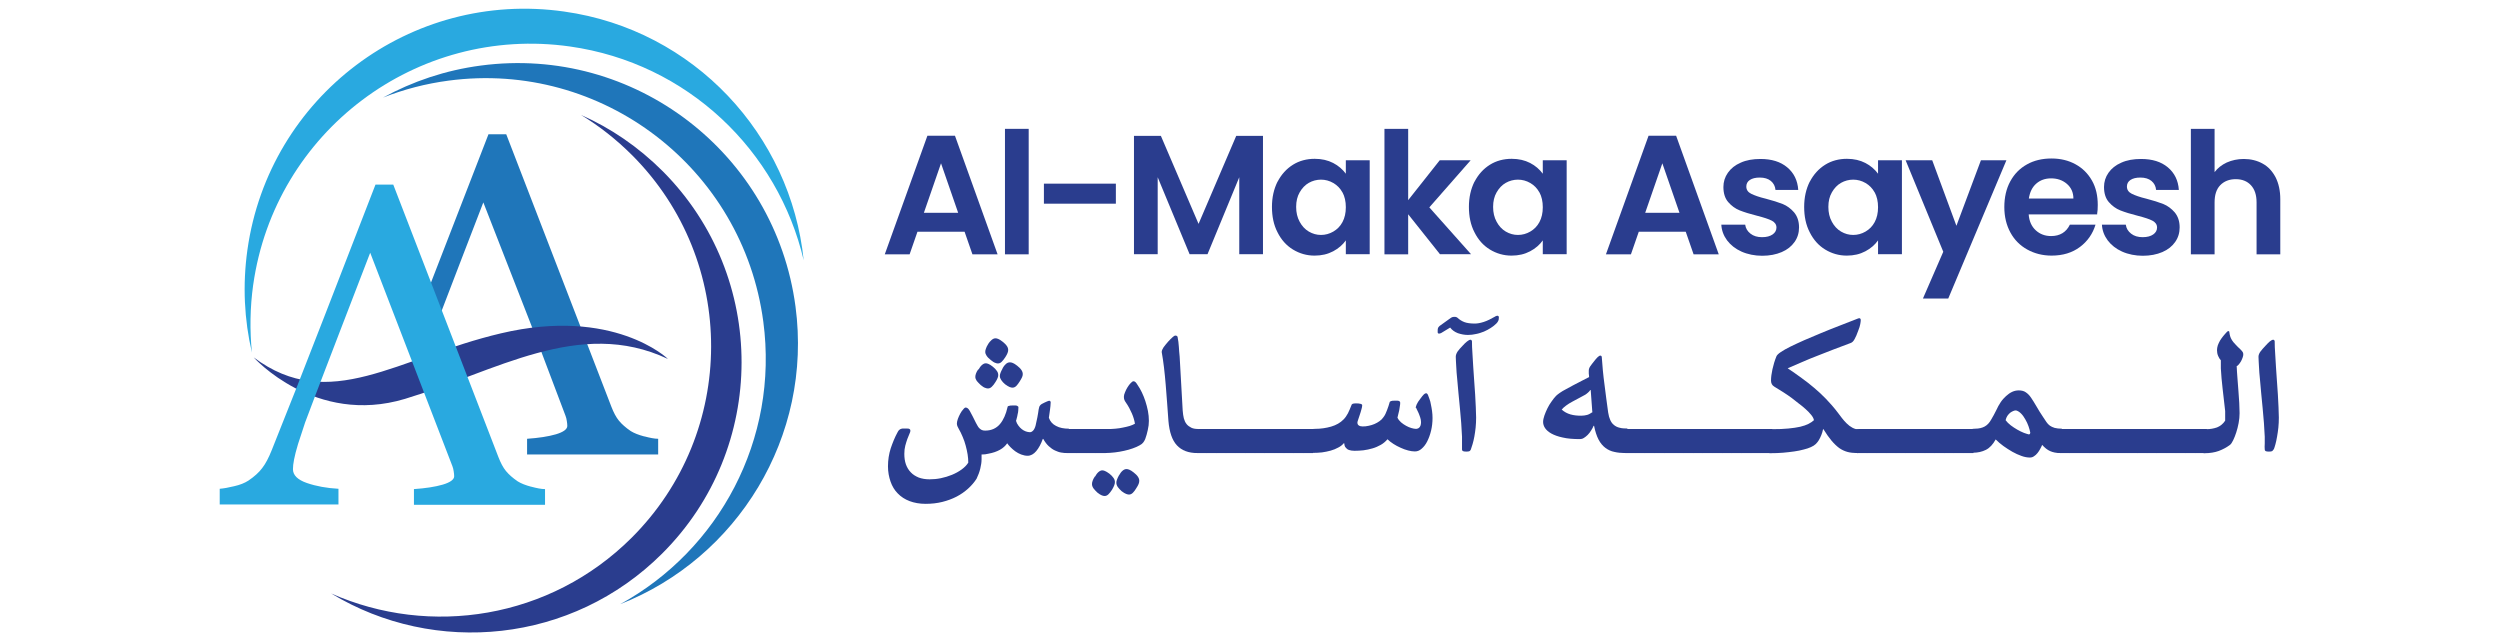 <?xml version="1.0" encoding="UTF-8"?>
<svg xmlns="http://www.w3.org/2000/svg" id="uuid-4b18d6eb-eb6b-4dcb-8f24-012ca07524a0" data-name="Layer 2" width="156" height="40" viewBox="0 0 156 40">
  <defs>
    <style>
      .uuid-6b5f8d47-f1f0-456d-a516-1516f5dc5236 {
        fill: #29a9e0;
      }

      .uuid-20359ce5-89a6-4a6f-9196-6f6c9d7ced62 {
        fill: #1f76ba;
      }

      .uuid-0939f0cf-28b0-47ee-90c9-6d7a22c765e3 {
        fill: #2a3d8e;
      }
    </style>
  </defs>
  <g>
    <path class="uuid-6b5f8d47-f1f0-456d-a516-1516f5dc5236" d="m15.8,17.77c1.35-9.56,10.2-16.22,19.76-14.87,7.36,1.04,12.99,6.51,14.59,13.34-.8-7.81-6.83-14.38-14.95-15.52C25.63-.64,16.79,6.02,15.44,15.58c-.31,2.21-.2,4.38.28,6.42-.14-1.38-.12-2.8.08-4.24Z"></path>
    <path class="uuid-20359ce5-89a6-4a6f-9196-6f6c9d7ced62" d="m28,5.03c9.57-1.27,18.36,5.46,19.63,15.04.98,7.36-2.78,14.26-8.93,17.63,7.31-2.87,12.02-10.44,10.94-18.57-1.27-9.57-10.06-16.31-19.63-15.04-2.21.29-4.27.99-6.11,2,1.29-.51,2.66-.87,4.1-1.06Z"></path>
    <path class="uuid-0939f0cf-28b0-47ee-90c9-6d7a22c765e3" d="m39.46,9.7c6.57,6.6,6.55,17.28-.05,23.86-5.08,5.06-12.57,6.21-18.75,3.47,6.48,3.93,15.04,3.11,20.65-2.48,6.6-6.57,6.62-17.26.05-23.86-1.52-1.52-3.25-2.7-5.11-3.52,1.14.69,2.22,1.54,3.21,2.53Z"></path>
    <path class="uuid-20359ce5-89a6-4a6f-9196-6f6c9d7ced62" d="m40.19,27.23c-.34-.09-.62-.2-.83-.33-.31-.21-.56-.43-.74-.65s-.33-.51-.47-.87l-6.56-17h-1.11c-.93,2.41-2,5.15-3.19,8.23-.36.92-.7,1.82-1.04,2.68.06.28.12.56.17.84.09.52.17,1.05.25,1.58,1.12-2.94,3.49-9.08,3.49-9.08l2.99,7.66,2.14,5.66c.04.09.06.2.08.32.02.12.03.22.03.31,0,.2-.24.38-.71.52-.48.14-1.08.23-1.8.28v.98h8.18v-.98c-.23,0-.52-.06-.86-.15Z"></path>
    <path class="uuid-0939f0cf-28b0-47ee-90c9-6d7a22c765e3" d="m41.66,22.38s-3.38-3.24-10.4-1.58c-6.46,1.52-10.7,5.05-15.43,1.5,0,0,3.82,4.28,9.44,2.59,5.62-1.69,10.88-5.09,16.39-2.5Z"></path>
    <path class="uuid-6b5f8d47-f1f0-456d-a516-1516f5dc5236" d="m33.14,30.37c-.34-.09-.62-.2-.83-.33-.31-.21-.56-.43-.74-.65-.18-.22-.33-.51-.47-.87l-6.56-17h-1.11c-.93,2.41-2,5.15-3.19,8.23-1.19,3.08-2.29,5.86-3.28,8.33-.19.48-.39.86-.6,1.13-.2.27-.49.53-.86.78-.23.15-.53.27-.89.35-.36.09-.66.14-.9.16v.98h7.41v-.98c-.73-.04-1.39-.16-1.97-.36-.58-.2-.87-.49-.87-.86,0-.16.02-.36.07-.61.05-.25.13-.58.25-.97.13-.41.28-.85.44-1.34.16-.48,4.06-10.59,4.06-10.59l5.13,13.32c.04.09.06.2.08.32.02.12.03.22.03.31,0,.2-.24.38-.71.52-.48.14-1.08.23-1.8.28v.98h8.18v-.98c-.23,0-.52-.06-.86-.15Z"></path>
  </g>
  <g>
    <g>
      <path class="uuid-0939f0cf-28b0-47ee-90c9-6d7a22c765e3" d="m66.57,28.27c-.11,0-.22-.01-.35-.03-.13-.02-.26-.07-.39-.13s-.26-.15-.39-.27-.24-.27-.34-.45h-.03c-.11.31-.25.57-.41.76-.16.19-.34.29-.54.29-.13,0-.26-.03-.4-.08-.13-.05-.26-.12-.37-.2-.11-.08-.21-.17-.3-.26-.09-.09-.15-.17-.2-.24-.11.16-.26.3-.46.41-.2.11-.43.19-.71.24-.06.01-.13.03-.21.04-.07,0-.15.01-.22.01,0,.05,0,.1,0,.15s0,.11,0,.16c0,.17-.03.36-.08.57-.05.21-.13.42-.23.63-.14.22-.32.43-.53.62-.21.19-.45.36-.72.5-.27.14-.57.25-.89.33-.32.08-.67.12-1.04.12s-.71-.06-1-.17-.54-.27-.74-.48c-.2-.2-.35-.45-.45-.74-.1-.29-.16-.6-.16-.95,0-.4.06-.77.17-1.12.12-.35.25-.68.42-.99.03-.05.05-.1.08-.13s.06-.06.1-.08c.04-.02.08-.03.14-.04.05,0,.12,0,.21,0,.11,0,.18,0,.22.03.04.02.06.06.06.11,0,.04-.02.11-.06.19-.04.09-.08.19-.13.32-.04.12-.09.26-.13.42-.04.15-.06.32-.06.51,0,.24.03.46.1.66.07.19.17.36.31.5.13.14.3.24.49.32.19.07.42.11.67.11.23,0,.47-.02.71-.07.24-.05.47-.12.69-.21.22-.09.42-.2.6-.33.18-.13.32-.27.42-.43,0-.16-.01-.33-.04-.51s-.07-.37-.12-.55c-.05-.19-.11-.37-.19-.55-.07-.18-.16-.35-.25-.51-.03-.05-.06-.11-.08-.16-.02-.05-.03-.11-.03-.17,0-.07.02-.16.06-.28.04-.11.09-.22.15-.33s.12-.2.19-.27c.06-.08.11-.11.16-.11.03,0,.07.02.12.05.04.04.09.09.13.17.13.23.25.48.38.74.03.06.07.13.1.18.03.06.07.11.11.15.04.04.09.08.15.11s.13.04.22.04c.2,0,.38-.04.53-.11.15-.07.28-.17.39-.3.11-.13.2-.28.28-.46.08-.18.14-.37.19-.59,0-.04.03-.07.08-.08.04-.02.14-.03.28-.03.13,0,.21,0,.25.03.04.02.07.05.07.08,0,.06,0,.12-.01.2,0,.08-.02.16-.04.24-.01.08-.03.16-.05.23s-.03.14-.05.18c.03.11.08.21.15.3s.13.16.21.22c.08.06.16.11.25.14.09.03.18.05.26.05s.16-.05.23-.14c.07-.1.12-.23.15-.41.06-.27.11-.49.13-.65.02-.16.04-.28.06-.34,0-.04.03-.09.07-.14.04-.05.13-.11.27-.17.13-.06.22-.1.27-.11.05,0,.08,0,.09.02,0,.02.01.03.02.06s0,.04,0,.06c0,.12-.02.26-.04.42-.02.16-.04.33-.07.5.08.23.23.4.45.51.22.12.49.17.8.17l-.11,1.5Zm-5.51-5.21c.06-.11.13-.21.21-.28s.16-.11.24-.11c.05,0,.1.01.17.04.07.03.16.08.27.17.11.09.19.17.25.26.06.08.09.17.09.26,0,.06-.01.12-.04.19-.03.07-.07.16-.14.26-.07.12-.15.21-.22.28s-.15.11-.24.11c-.05,0-.11-.01-.18-.04-.07-.02-.16-.08-.27-.17-.1-.09-.18-.18-.25-.26-.06-.09-.09-.17-.09-.25,0-.06.01-.13.04-.21s.07-.16.14-.26Zm.59-1.57c.06-.11.14-.2.22-.27.08-.07.16-.11.25-.11.04,0,.1.01.17.04.07.03.16.08.27.17.11.09.2.17.26.26.06.08.09.17.09.26,0,.05-.01.12-.04.19s-.07.16-.14.26c-.07.11-.15.21-.22.28s-.15.11-.24.11c-.05,0-.1-.01-.17-.04-.07-.02-.16-.08-.27-.17-.11-.09-.2-.17-.26-.26-.06-.09-.09-.17-.09-.25,0-.06.01-.13.04-.2.02-.08.07-.17.13-.27Zm.91,1.49c.06-.11.13-.2.21-.27.08-.07.16-.1.25-.1.05,0,.11.01.18.04.07.03.16.08.27.17.11.09.2.17.26.26s.09.17.09.26c0,.06-.01.12-.04.19-.03.07-.08.16-.15.27-.07.11-.14.21-.21.28s-.15.11-.24.11c-.05,0-.1-.01-.18-.04-.07-.03-.16-.08-.28-.17-.1-.08-.18-.17-.24-.26s-.09-.17-.09-.25c0-.06.01-.13.04-.2.02-.07.07-.16.13-.27Z"></path>
      <path class="uuid-0939f0cf-28b0-47ee-90c9-6d7a22c765e3" d="m67.17,28.27h-.6c-.06,0-.11-.01-.17-.04-.06-.03-.11-.06-.16-.11-.05-.05-.09-.1-.12-.17s-.05-.15-.05-.24v-.48c0-.08.02-.15.05-.21.03-.06.08-.11.14-.14s.12-.06.2-.08c.07-.02.15-.03.23-.03h.61l-.12,1.5Z"></path>
      <path class="uuid-0939f0cf-28b0-47ee-90c9-6d7a22c765e3" d="m67.77,28.27h-.6c-.06,0-.11-.01-.17-.04-.06-.03-.11-.06-.16-.11-.05-.05-.09-.1-.12-.17s-.05-.15-.05-.24v-.48c0-.08.02-.15.05-.21.03-.06.08-.11.14-.14s.12-.06.2-.08c.07-.02.15-.03.23-.03h.61l-.12,1.5Z"></path>
      <path class="uuid-0939f0cf-28b0-47ee-90c9-6d7a22c765e3" d="m68.38,28.27h-.6c-.06,0-.11-.01-.17-.04-.06-.03-.11-.06-.16-.11-.05-.05-.09-.1-.12-.17s-.05-.15-.05-.24v-.48c0-.08.02-.15.05-.21.03-.06.08-.11.14-.14s.12-.06.2-.08c.07-.02.15-.03.23-.03h.61l-.12,1.5Z"></path>
      <path class="uuid-0939f0cf-28b0-47ee-90c9-6d7a22c765e3" d="m68.98,28.27h-.6c-.06,0-.11-.01-.17-.04-.06-.03-.11-.06-.16-.11-.05-.05-.09-.1-.12-.17s-.05-.15-.05-.24v-.48c0-.08.02-.15.05-.21.03-.06.08-.11.14-.14s.12-.06.2-.08c.07-.02.15-.03.23-.03h.61l-.12,1.5Z"></path>
      <path class="uuid-0939f0cf-28b0-47ee-90c9-6d7a22c765e3" d="m68.33,29.74c.06-.11.13-.21.21-.28.08-.07.16-.11.24-.11.05,0,.1.01.17.04s.16.08.28.17c.11.09.19.17.25.26.06.08.09.17.09.26,0,.06-.01.12-.04.2-.03.07-.07.17-.14.28-.07.11-.15.21-.22.28-.07.07-.15.11-.24.11-.05,0-.11-.01-.18-.04s-.16-.08-.27-.17c-.1-.09-.18-.18-.25-.27-.06-.09-.09-.18-.09-.26,0-.06.01-.13.04-.21.02-.07.07-.16.14-.27Zm.65-1.47c-.06,0-.11-.01-.17-.04-.06-.03-.11-.06-.16-.11-.05-.05-.09-.1-.12-.17s-.05-.15-.05-.24v-.48c0-.08.02-.15.05-.21.03-.06.08-.11.14-.14s.12-.06.2-.08c.07-.02.15-.03.23-.03.17,0,.33,0,.5-.02.17-.01.32-.04.47-.07.15-.03.29-.06.42-.1.13-.04.24-.09.33-.14-.03-.19-.09-.41-.19-.64s-.22-.46-.38-.69c-.04-.05-.07-.11-.09-.16-.02-.05-.03-.12-.03-.19,0-.08.02-.17.07-.28.04-.11.1-.22.16-.32.06-.1.13-.19.2-.26.07-.07.12-.11.17-.11.05,0,.09.02.13.06.04.04.08.1.13.18.09.13.18.28.26.45.08.17.16.36.22.55s.12.4.16.61.06.42.06.62c0,.18-.02.37-.07.58-.04.2-.1.39-.16.56-.04.09-.08.16-.13.22-.05.06-.12.12-.22.17-.12.07-.26.13-.43.19s-.34.11-.53.15-.38.08-.58.1c-.2.02-.4.04-.59.04Zm.85,1.39c.06-.11.13-.21.21-.28.08-.07.16-.11.25-.11.05,0,.11.01.18.04.07.03.16.08.27.17.11.09.2.17.26.26.06.09.09.17.09.26,0,.06-.01.12-.04.2-.03.07-.08.17-.15.27-.07.12-.14.21-.21.28-.07.07-.15.11-.24.11-.05,0-.1-.01-.18-.04-.07-.03-.17-.08-.28-.17-.1-.09-.18-.18-.24-.26-.06-.09-.09-.18-.09-.26,0-.06.01-.13.04-.2.02-.07.07-.17.13-.28Z"></path>
      <path class="uuid-0939f0cf-28b0-47ee-90c9-6d7a22c765e3" d="m74.7,28.27c-.54,0-.96-.16-1.26-.48-.3-.32-.47-.83-.53-1.52-.03-.35-.05-.71-.08-1.1-.03-.39-.06-.77-.09-1.16-.03-.38-.07-.75-.11-1.1-.04-.35-.09-.66-.14-.94,0-.09.04-.18.11-.29.07-.1.17-.22.29-.36.11-.12.21-.22.28-.28.07-.07.13-.1.18-.1.06,0,.11.03.13.08.04.21.07.42.08.62s.03.41.05.61l.19,3.37c.01.18.04.34.07.48.04.14.09.26.17.36.08.1.18.17.3.23s.28.08.46.08l-.11,1.5Z"></path>
      <path class="uuid-0939f0cf-28b0-47ee-90c9-6d7a22c765e3" d="m75.3,28.27h-.6c-.06,0-.11-.01-.17-.04-.06-.03-.11-.06-.16-.11-.05-.05-.09-.1-.12-.17s-.05-.15-.05-.24v-.48c0-.08.02-.15.05-.21.03-.06.08-.11.14-.14s.12-.06.2-.08c.07-.02.15-.03.23-.03h.61l-.12,1.5Z"></path>
      <path class="uuid-0939f0cf-28b0-47ee-90c9-6d7a22c765e3" d="m75.9,28.27h-.6c-.06,0-.11-.01-.17-.04-.06-.03-.11-.06-.16-.11-.05-.05-.09-.1-.12-.17s-.05-.15-.05-.24v-.48c0-.08.02-.15.05-.21.03-.06.08-.11.14-.14s.12-.06.2-.08c.07-.02.15-.03.23-.03h.61l-.12,1.5Z"></path>
      <path class="uuid-0939f0cf-28b0-47ee-90c9-6d7a22c765e3" d="m76.5,28.27h-.6c-.06,0-.11-.01-.17-.04-.06-.03-.11-.06-.16-.11-.05-.05-.09-.1-.12-.17s-.05-.15-.05-.24v-.48c0-.08.02-.15.05-.21.03-.06.08-.11.14-.14s.12-.06.2-.08c.07-.02.15-.03.23-.03h.61l-.12,1.5Z"></path>
      <path class="uuid-0939f0cf-28b0-47ee-90c9-6d7a22c765e3" d="m77.1,28.27h-.6c-.06,0-.11-.01-.17-.04-.06-.03-.11-.06-.16-.11-.05-.05-.09-.1-.12-.17s-.05-.15-.05-.24v-.48c0-.08.02-.15.05-.21.03-.06.08-.11.14-.14s.12-.06.2-.08c.07-.02.15-.03.23-.03h.61l-.12,1.5Z"></path>
      <path class="uuid-0939f0cf-28b0-47ee-90c9-6d7a22c765e3" d="m77.71,28.27h-.6c-.06,0-.11-.01-.17-.04-.06-.03-.11-.06-.16-.11-.05-.05-.09-.1-.12-.17s-.05-.15-.05-.24v-.48c0-.08.02-.15.05-.21.03-.06.08-.11.14-.14s.12-.06.2-.08c.07-.02.15-.03.23-.03h.61l-.12,1.5Z"></path>
      <path class="uuid-0939f0cf-28b0-47ee-90c9-6d7a22c765e3" d="m78.31,28.27h-.6c-.06,0-.11-.01-.17-.04-.06-.03-.11-.06-.16-.11-.05-.05-.09-.1-.12-.17s-.05-.15-.05-.24v-.48c0-.08.02-.15.05-.21.03-.06.08-.11.14-.14s.12-.06.2-.08c.07-.02.15-.03.23-.03h.61l-.12,1.5Z"></path>
      <path class="uuid-0939f0cf-28b0-47ee-90c9-6d7a22c765e3" d="m78.91,28.27h-.6c-.06,0-.11-.01-.17-.04-.06-.03-.11-.06-.16-.11-.05-.05-.09-.1-.12-.17s-.05-.15-.05-.24v-.48c0-.08.02-.15.05-.21.03-.06.08-.11.14-.14s.12-.06.2-.08c.07-.02.15-.03.23-.03h.61l-.12,1.5Z"></path>
      <path class="uuid-0939f0cf-28b0-47ee-90c9-6d7a22c765e3" d="m79.51,28.27h-.6c-.06,0-.11-.01-.17-.04-.06-.03-.11-.06-.16-.11-.05-.05-.09-.1-.12-.17s-.05-.15-.05-.24v-.48c0-.08.02-.15.05-.21.03-.06.08-.11.14-.14s.12-.06.2-.08c.07-.02.15-.03.23-.03h.61l-.12,1.5Z"></path>
      <path class="uuid-0939f0cf-28b0-47ee-90c9-6d7a22c765e3" d="m80.12,28.27h-.6c-.06,0-.11-.01-.17-.04-.06-.03-.11-.06-.16-.11-.05-.05-.09-.1-.12-.17s-.05-.15-.05-.24v-.48c0-.08.02-.15.05-.21.03-.06.08-.11.14-.14s.12-.06.2-.08c.07-.02.15-.03.23-.03h.61l-.12,1.5Z"></path>
      <path class="uuid-0939f0cf-28b0-47ee-90c9-6d7a22c765e3" d="m80.72,28.27h-.6c-.06,0-.11-.01-.17-.04-.06-.03-.11-.06-.16-.11-.05-.05-.09-.1-.12-.17s-.05-.15-.05-.24v-.48c0-.08.02-.15.05-.21.03-.06.08-.11.14-.14s.12-.06.2-.08c.07-.02.15-.03.23-.03h.61l-.12,1.5Z"></path>
      <path class="uuid-0939f0cf-28b0-47ee-90c9-6d7a22c765e3" d="m81.32,28.27h-.6c-.06,0-.11-.01-.17-.04-.06-.03-.11-.06-.16-.11-.05-.05-.09-.1-.12-.17s-.05-.15-.05-.24v-.48c0-.08.02-.15.05-.21.03-.06.08-.11.14-.14s.12-.06.2-.08c.07-.02.15-.03.23-.03h.61l-.12,1.5Z"></path>
      <path class="uuid-0939f0cf-28b0-47ee-90c9-6d7a22c765e3" d="m81.92,28.27h-.6c-.06,0-.11-.01-.17-.04-.06-.03-.11-.06-.16-.11-.05-.05-.09-.1-.12-.17s-.05-.15-.05-.24v-.48c0-.08.02-.15.05-.21.03-.06.08-.11.14-.14s.12-.06.2-.08c.07-.02.15-.03.23-.03h.61l-.12,1.5Z"></path>
      <path class="uuid-0939f0cf-28b0-47ee-90c9-6d7a22c765e3" d="m88.34,25.46c0-.05.02-.13.06-.22.04-.1.12-.22.23-.36.09-.13.17-.22.22-.27.05-.05.1-.07.14-.07.04,0,.08.03.11.09.03.08.06.17.1.27s.07.22.09.35c.03.13.05.26.07.4.02.14.03.29.03.43,0,.27-.03.54-.09.79-.06.25-.14.47-.24.67s-.22.35-.35.46c-.13.12-.27.17-.42.17-.13,0-.27-.02-.42-.06-.16-.04-.32-.1-.47-.17-.16-.07-.31-.15-.45-.24-.14-.09-.27-.19-.37-.29-.12.14-.26.26-.42.35s-.34.17-.52.22-.38.1-.57.12-.38.03-.55.03c-.14,0-.25-.02-.34-.05s-.15-.08-.19-.13c-.05-.05-.08-.1-.09-.16-.01-.05-.02-.1-.02-.13h-.03c-.09.11-.21.2-.35.27-.14.08-.3.14-.47.19s-.35.08-.54.11c-.19.02-.37.03-.55.03-.06,0-.11-.01-.17-.04-.06-.03-.11-.06-.16-.11-.05-.05-.09-.1-.12-.17s-.05-.15-.05-.24v-.48c0-.08.02-.15.05-.21.03-.06.08-.11.14-.14s.12-.06.2-.08c.07-.02.15-.03.23-.03.35,0,.69-.05,1-.14.31-.09.58-.24.78-.45.1-.1.19-.23.27-.38.08-.16.15-.33.22-.51,0-.03.03-.06.07-.08s.11-.03.22-.03c.12,0,.21.01.28.03.07.02.1.05.1.09,0,.07-.02.16-.05.26-.03.11-.06.22-.1.33-.04.11-.07.21-.1.3s-.05.15-.05.18c0,.09.03.15.09.19.06.04.14.06.24.06.12,0,.25-.01.37-.04.13-.03.25-.06.36-.11.12-.05.22-.11.32-.18.1-.07.18-.15.24-.24.05-.06.09-.13.13-.21.04-.08.07-.16.1-.24.03-.08.06-.17.09-.25.02-.08.05-.16.07-.23,0-.03.03-.06.08-.08.04-.02.13-.03.26-.03s.22,0,.26.03c.04.02.06.05.06.09,0,.06,0,.14-.02.22-.01.09-.03.17-.04.26-.02.09-.04.17-.06.25-.02.08-.04.15-.05.21.05.11.12.2.22.29.1.08.2.16.32.22.11.06.22.11.33.14.11.03.2.05.28.05.03,0,.07,0,.11-.02.04-.01.07-.03.1-.06s.06-.07.08-.13c.02-.06.03-.13.03-.21,0-.1-.02-.19-.05-.29s-.07-.19-.1-.27c-.04-.08-.07-.15-.1-.21-.03-.06-.05-.1-.05-.12Z"></path>
      <path class="uuid-0939f0cf-28b0-47ee-90c9-6d7a22c765e3" d="m93.33,19.73s.08-.03.11-.03c.02,0,.04.01.06.03.02.01.03.03.03.05,0,.11-.01.19-.04.24-.02.05-.06.11-.11.16-.1.1-.21.19-.35.28-.13.09-.28.16-.43.23-.16.06-.32.12-.49.15-.17.04-.34.06-.51.06-.22,0-.42-.04-.63-.11-.2-.08-.36-.19-.48-.35l-.56.34s-.09.04-.14.04c-.05-.01-.08-.04-.08-.09,0-.13,0-.22.02-.26s.05-.09.1-.13l.71-.51s.07-.04.11-.05c.04,0,.07-.01.11-.01.08,0,.15.02.2.07.12.11.26.2.42.26.16.06.38.09.65.09.15,0,.33-.03.55-.1.22-.07.46-.19.72-.34Zm-1.55,8.32s-.04.08-.08.1c-.03.02-.1.03-.2.03s-.17-.01-.21-.03c-.04-.02-.06-.05-.06-.1,0-.1,0-.23,0-.38,0-.15,0-.29,0-.42-.01-.26-.03-.55-.05-.85-.02-.3-.05-.61-.08-.92-.03-.31-.06-.62-.09-.93-.03-.31-.06-.6-.08-.89-.03-.28-.05-.54-.06-.78s-.03-.45-.03-.62c0-.1.04-.21.11-.32.08-.11.18-.23.32-.37.09-.1.18-.19.27-.26.09-.07.16-.11.21-.11.03,0,.05,0,.07.03s.03.04.03.06c0,.24.01.49.03.76s.03.55.05.84c.02.29.04.58.06.88.02.3.04.58.06.86.02.27.03.53.04.78.01.24.02.46.02.65,0,.21-.01.42-.03.62s-.05.39-.08.56-.07.33-.11.47-.08.25-.11.34Z"></path>
      <path class="uuid-0939f0cf-28b0-47ee-90c9-6d7a22c765e3" d="m101.43,28.27c-.25,0-.48-.02-.69-.07-.21-.04-.4-.13-.56-.25-.16-.12-.31-.29-.43-.52s-.21-.51-.28-.86h-.03c-.04.1-.09.2-.16.3-.06.1-.13.19-.21.27s-.16.14-.24.19c-.08.05-.16.07-.24.07-.43,0-.79-.03-1.08-.1-.29-.06-.53-.15-.71-.25-.18-.1-.31-.22-.39-.34s-.12-.25-.12-.38c0-.12.03-.25.08-.4s.12-.3.19-.45.16-.29.26-.43c.09-.14.19-.25.28-.35.06-.06.14-.12.24-.19s.23-.15.37-.22c.14-.08.29-.16.46-.25.17-.09.34-.18.52-.27l.47-.24c0-.07-.01-.14-.02-.22,0-.08,0-.13,0-.18,0-.09.03-.18.09-.27.06-.09.15-.2.26-.34.06-.08.13-.16.2-.23.07-.07.13-.1.17-.1.05,0,.08.03.09.08.04.57.09,1.14.17,1.72.07.58.15,1.16.23,1.75.03.19.07.34.13.47.06.13.13.23.23.31s.21.14.35.17c.14.04.3.05.49.05l-.11,1.5Zm-2.07-2.57c-.01-.22-.03-.44-.05-.68s-.04-.46-.05-.68h-.03c-.03.05-.08.11-.14.16-.07.06-.12.1-.17.13-.1.06-.23.12-.37.2s-.29.15-.43.23c-.15.08-.28.16-.4.25-.12.09-.21.17-.27.25.16.14.34.24.55.3.21.06.43.08.66.08.14,0,.27-.02.38-.05.11-.03.22-.1.34-.18Z"></path>
      <path class="uuid-0939f0cf-28b0-47ee-90c9-6d7a22c765e3" d="m102.03,28.27h-.6c-.06,0-.12-.01-.17-.04-.06-.03-.11-.06-.16-.11s-.09-.1-.12-.17-.05-.15-.05-.24v-.48c0-.08.02-.15.05-.21s.08-.11.14-.14.12-.06.2-.08c.07-.02.15-.03.23-.03h.61l-.12,1.5Z"></path>
      <path class="uuid-0939f0cf-28b0-47ee-90c9-6d7a22c765e3" d="m102.64,28.27h-.6c-.06,0-.12-.01-.17-.04-.06-.03-.11-.06-.16-.11s-.09-.1-.12-.17-.05-.15-.05-.24v-.48c0-.08.02-.15.05-.21s.08-.11.14-.14.12-.06.2-.08c.07-.02.15-.03.23-.03h.61l-.12,1.5Z"></path>
      <path class="uuid-0939f0cf-28b0-47ee-90c9-6d7a22c765e3" d="m103.24,28.27h-.6c-.06,0-.12-.01-.17-.04-.06-.03-.11-.06-.16-.11s-.09-.1-.12-.17-.05-.15-.05-.24v-.48c0-.08.02-.15.05-.21s.08-.11.14-.14.12-.06.2-.08c.07-.02.15-.03.23-.03h.61l-.12,1.5Z"></path>
      <path class="uuid-0939f0cf-28b0-47ee-90c9-6d7a22c765e3" d="m103.84,28.27h-.6c-.06,0-.12-.01-.17-.04-.06-.03-.11-.06-.16-.11s-.09-.1-.12-.17-.05-.15-.05-.24v-.48c0-.08.02-.15.05-.21s.08-.11.14-.14.12-.06.2-.08c.07-.02.15-.03.23-.03h.61l-.12,1.5Z"></path>
      <path class="uuid-0939f0cf-28b0-47ee-90c9-6d7a22c765e3" d="m104.44,28.27h-.6c-.06,0-.12-.01-.17-.04-.06-.03-.11-.06-.16-.11s-.09-.1-.12-.17-.05-.15-.05-.24v-.48c0-.08.02-.15.05-.21s.08-.11.14-.14.12-.06.2-.08c.07-.02.15-.03.23-.03h.61l-.12,1.5Z"></path>
      <path class="uuid-0939f0cf-28b0-47ee-90c9-6d7a22c765e3" d="m105.05,28.27h-.6c-.06,0-.12-.01-.17-.04-.06-.03-.11-.06-.16-.11s-.09-.1-.12-.17-.05-.15-.05-.24v-.48c0-.08.02-.15.05-.21s.08-.11.14-.14.12-.06.2-.08c.07-.02.15-.03.23-.03h.61l-.12,1.5Z"></path>
      <path class="uuid-0939f0cf-28b0-47ee-90c9-6d7a22c765e3" d="m105.65,28.27h-.6c-.06,0-.12-.01-.17-.04-.06-.03-.11-.06-.16-.11s-.09-.1-.12-.17-.05-.15-.05-.24v-.48c0-.08.02-.15.05-.21s.08-.11.14-.14.12-.06.2-.08c.07-.02.15-.03.23-.03h.61l-.12,1.5Z"></path>
      <path class="uuid-0939f0cf-28b0-47ee-90c9-6d7a22c765e3" d="m106.25,28.27h-.6c-.06,0-.12-.01-.17-.04-.06-.03-.11-.06-.16-.11s-.09-.1-.12-.17-.05-.15-.05-.24v-.48c0-.08.02-.15.05-.21s.08-.11.14-.14.12-.06.2-.08c.07-.02.15-.03.23-.03h.61l-.12,1.5Z"></path>
      <path class="uuid-0939f0cf-28b0-47ee-90c9-6d7a22c765e3" d="m106.85,28.27h-.6c-.06,0-.12-.01-.17-.04-.06-.03-.11-.06-.16-.11s-.09-.1-.12-.17-.05-.15-.05-.24v-.48c0-.08.02-.15.05-.21s.08-.11.14-.14.12-.06.2-.08c.07-.02.15-.03.23-.03h.61l-.12,1.5Z"></path>
      <path class="uuid-0939f0cf-28b0-47ee-90c9-6d7a22c765e3" d="m107.46,28.27h-.6c-.06,0-.12-.01-.17-.04-.06-.03-.11-.06-.16-.11s-.09-.1-.12-.17-.05-.15-.05-.24v-.48c0-.08.02-.15.05-.21s.08-.11.14-.14.12-.06.2-.08c.07-.02.15-.03.23-.03h.61l-.12,1.5Z"></path>
      <path class="uuid-0939f0cf-28b0-47ee-90c9-6d7a22c765e3" d="m108.06,28.27h-.6c-.06,0-.12-.01-.17-.04-.06-.03-.11-.06-.16-.11s-.09-.1-.12-.17-.05-.15-.05-.24v-.48c0-.08.02-.15.05-.21s.08-.11.14-.14.12-.06.2-.08c.07-.02.15-.03.23-.03h.61l-.12,1.5Z"></path>
      <path class="uuid-0939f0cf-28b0-47ee-90c9-6d7a22c765e3" d="m108.66,28.27h-.6c-.06,0-.12-.01-.17-.04-.06-.03-.11-.06-.16-.11s-.09-.1-.12-.17-.05-.15-.05-.24v-.48c0-.08.02-.15.05-.21s.08-.11.14-.14.12-.06.2-.08c.07-.02.15-.03.23-.03h.61l-.12,1.5Z"></path>
      <path class="uuid-0939f0cf-28b0-47ee-90c9-6d7a22c765e3" d="m109.26,28.27h-.6c-.06,0-.12-.01-.17-.04-.06-.03-.11-.06-.16-.11s-.09-.1-.12-.17-.05-.15-.05-.24v-.48c0-.08.02-.15.05-.21s.08-.11.14-.14.12-.06.2-.08c.07-.02.15-.03.23-.03h.61l-.12,1.5Z"></path>
      <path class="uuid-0939f0cf-28b0-47ee-90c9-6d7a22c765e3" d="m109.86,28.27h-.6c-.06,0-.12-.01-.17-.04-.06-.03-.11-.06-.16-.11s-.09-.1-.12-.17-.05-.15-.05-.24v-.48c0-.08.02-.15.05-.21s.08-.11.14-.14.12-.06.2-.08c.07-.02.15-.03.23-.03h.61l-.12,1.5Z"></path>
      <path class="uuid-0939f0cf-28b0-47ee-90c9-6d7a22c765e3" d="m110.47,28.27h-.6c-.06,0-.12-.01-.17-.04-.06-.03-.11-.06-.16-.11s-.09-.1-.12-.17-.05-.15-.05-.24v-.48c0-.08.02-.15.05-.21s.08-.11.14-.14.12-.06.2-.08c.07-.02.15-.03.23-.03h.61l-.12,1.5Z"></path>
      <path class="uuid-0939f0cf-28b0-47ee-90c9-6d7a22c765e3" d="m115.9,28.27c-.23,0-.44-.02-.62-.07-.18-.05-.35-.13-.51-.24-.16-.12-.32-.27-.48-.46-.16-.19-.33-.43-.51-.72h-.02c-.03.13-.06.26-.11.37-.05.12-.1.23-.17.34-.05.08-.11.15-.18.22s-.17.13-.3.19c-.13.06-.28.11-.45.15-.18.05-.37.09-.59.12-.22.03-.45.06-.7.08-.25.02-.51.03-.78.03-.06,0-.12-.01-.17-.04-.06-.03-.11-.06-.16-.11s-.09-.1-.12-.17-.05-.15-.05-.24v-.48c0-.08.02-.15.05-.21s.08-.11.14-.14.12-.06.2-.08c.07-.02.15-.03.23-.03.38,0,.7-.01.99-.04s.53-.06.74-.11c.21-.05.38-.11.52-.18.14-.07.25-.15.34-.23-.02-.11-.08-.22-.18-.34s-.21-.24-.35-.36c-.13-.12-.28-.24-.43-.35-.15-.12-.29-.22-.42-.33-.15-.11-.32-.23-.51-.35-.19-.12-.38-.24-.58-.36-.08-.05-.13-.1-.16-.16-.03-.06-.05-.13-.05-.21,0-.21.03-.45.09-.72.06-.27.14-.54.25-.81.03-.07.12-.16.27-.26.15-.1.35-.22.6-.34.25-.12.54-.26.86-.4.33-.14.67-.29,1.04-.44.37-.15.75-.31,1.15-.46s.79-.31,1.18-.46c.05-.02.09-.02.12,0,.03.03.04.06.04.1,0,.06-.01.14-.03.25-.02.11-.06.25-.13.42-.08.23-.16.41-.23.53-.07.13-.15.2-.23.23-.42.16-.8.3-1.14.43-.34.13-.67.26-.97.38-.31.12-.61.24-.9.37s-.6.26-.93.4c.31.21.6.41.87.61.27.19.53.4.78.61.25.21.5.44.74.69.24.25.49.53.74.86.08.1.16.21.25.33.09.12.19.23.3.34s.23.2.36.27c.13.07.27.11.43.11l-.11,1.5Z"></path>
      <path class="uuid-0939f0cf-28b0-47ee-90c9-6d7a22c765e3" d="m116.5,28.27h-.6c-.06,0-.11-.01-.17-.04-.06-.03-.11-.06-.16-.11-.05-.05-.09-.1-.12-.17s-.05-.15-.05-.24v-.48c0-.08.02-.15.05-.21.03-.06.08-.11.14-.14s.12-.06.2-.08c.07-.02.15-.03.23-.03h.61l-.12,1.5Z"></path>
      <path class="uuid-0939f0cf-28b0-47ee-90c9-6d7a22c765e3" d="m117.1,28.27h-.6c-.06,0-.11-.01-.17-.04-.06-.03-.11-.06-.16-.11-.05-.05-.09-.1-.12-.17s-.05-.15-.05-.24v-.48c0-.08.02-.15.05-.21.03-.06.08-.11.14-.14s.12-.06.2-.08c.07-.02.15-.03.23-.03h.61l-.12,1.5Z"></path>
      <path class="uuid-0939f0cf-28b0-47ee-90c9-6d7a22c765e3" d="m117.71,28.27h-.6c-.06,0-.11-.01-.17-.04-.06-.03-.11-.06-.16-.11-.05-.05-.09-.1-.12-.17s-.05-.15-.05-.24v-.48c0-.08.02-.15.05-.21.03-.06.08-.11.14-.14s.12-.06.2-.08c.07-.02.15-.03.23-.03h.61l-.12,1.5Z"></path>
      <path class="uuid-0939f0cf-28b0-47ee-90c9-6d7a22c765e3" d="m118.31,28.27h-.6c-.06,0-.11-.01-.17-.04-.06-.03-.11-.06-.16-.11-.05-.05-.09-.1-.12-.17s-.05-.15-.05-.24v-.48c0-.08.02-.15.05-.21.03-.06.08-.11.14-.14s.12-.06.2-.08c.07-.02.15-.03.23-.03h.61l-.12,1.5Z"></path>
      <path class="uuid-0939f0cf-28b0-47ee-90c9-6d7a22c765e3" d="m118.91,28.27h-.6c-.06,0-.11-.01-.17-.04-.06-.03-.11-.06-.16-.11-.05-.05-.09-.1-.12-.17s-.05-.15-.05-.24v-.48c0-.08.02-.15.05-.21.03-.06.08-.11.14-.14s.12-.06.2-.08c.07-.02.15-.03.23-.03h.61l-.12,1.5Z"></path>
      <path class="uuid-0939f0cf-28b0-47ee-90c9-6d7a22c765e3" d="m119.51,28.27h-.6c-.06,0-.11-.01-.17-.04-.06-.03-.11-.06-.16-.11-.05-.05-.09-.1-.12-.17s-.05-.15-.05-.24v-.48c0-.08.02-.15.05-.21.03-.06.08-.11.14-.14s.12-.06.2-.08c.07-.02.15-.03.23-.03h.61l-.12,1.5Z"></path>
      <path class="uuid-0939f0cf-28b0-47ee-90c9-6d7a22c765e3" d="m120.12,28.27h-.6c-.06,0-.11-.01-.17-.04-.06-.03-.11-.06-.16-.11-.05-.05-.09-.1-.12-.17s-.05-.15-.05-.24v-.48c0-.08.02-.15.05-.21.03-.06.08-.11.14-.14s.12-.06.2-.08c.07-.02.15-.03.23-.03h.61l-.12,1.5Z"></path>
      <path class="uuid-0939f0cf-28b0-47ee-90c9-6d7a22c765e3" d="m120.72,28.27h-.6c-.06,0-.11-.01-.17-.04-.06-.03-.11-.06-.16-.11-.05-.05-.09-.1-.12-.17s-.05-.15-.05-.24v-.48c0-.08.02-.15.05-.21.03-.06.08-.11.14-.14s.12-.06.2-.08c.07-.02.15-.03.23-.03h.61l-.12,1.5Z"></path>
      <path class="uuid-0939f0cf-28b0-47ee-90c9-6d7a22c765e3" d="m121.32,28.27h-.6c-.06,0-.11-.01-.17-.04-.06-.03-.11-.06-.16-.11-.05-.05-.09-.1-.12-.17s-.05-.15-.05-.24v-.48c0-.08.02-.15.05-.21.03-.06.08-.11.14-.14s.12-.06.2-.08c.07-.02.15-.03.23-.03h.61l-.12,1.5Z"></path>
      <path class="uuid-0939f0cf-28b0-47ee-90c9-6d7a22c765e3" d="m121.92,28.27h-.6c-.06,0-.11-.01-.17-.04-.06-.03-.11-.06-.16-.11-.05-.05-.09-.1-.12-.17s-.05-.15-.05-.24v-.48c0-.08.02-.15.05-.21.03-.06.08-.11.14-.14s.12-.06.2-.08c.07-.02.15-.03.23-.03h.61l-.12,1.5Z"></path>
      <path class="uuid-0939f0cf-28b0-47ee-90c9-6d7a22c765e3" d="m122.52,28.27h-.6c-.06,0-.11-.01-.17-.04-.06-.03-.11-.06-.16-.11-.05-.05-.09-.1-.12-.17s-.05-.15-.05-.24v-.48c0-.08.02-.15.05-.21.03-.06.08-.11.14-.14s.12-.06.2-.08c.07-.02.15-.03.23-.03h.61l-.12,1.5Z"></path>
      <path class="uuid-0939f0cf-28b0-47ee-90c9-6d7a22c765e3" d="m123.13,28.27h-.6c-.06,0-.11-.01-.17-.04-.06-.03-.11-.06-.16-.11-.05-.05-.09-.1-.12-.17s-.05-.15-.05-.24v-.48c0-.08.02-.15.05-.21.03-.06.08-.11.14-.14s.12-.06.2-.08c.07-.02.15-.03.23-.03h.61l-.12,1.5Z"></path>
      <path class="uuid-0939f0cf-28b0-47ee-90c9-6d7a22c765e3" d="m128.55,28.27c-.23,0-.44-.04-.62-.12s-.34-.21-.5-.39c-.03.08-.07.16-.12.25s-.1.18-.17.26c-.06.08-.14.15-.22.2-.08.06-.17.08-.26.08-.15,0-.33-.03-.52-.1s-.38-.15-.57-.26c-.19-.11-.38-.23-.56-.36-.18-.13-.34-.27-.48-.41-.17.31-.37.53-.61.65-.24.12-.51.18-.8.18-.06,0-.11-.01-.17-.04-.06-.03-.11-.06-.16-.11-.05-.05-.09-.1-.12-.17s-.05-.15-.05-.24v-.48c0-.08.02-.15.05-.21.03-.06.08-.11.14-.14s.12-.06.2-.08c.07-.02.15-.03.23-.03.25,0,.45-.05.61-.14s.29-.23.4-.43c.05-.09.1-.18.16-.28.05-.1.1-.2.16-.31.08-.18.17-.34.27-.49.1-.15.22-.28.34-.39s.25-.2.38-.26c.13-.06.27-.09.41-.09.18,0,.33.04.44.12.12.08.23.19.33.34.1.15.21.32.33.53.12.21.26.44.43.69.07.11.14.21.2.3s.13.16.21.22c.08.06.18.1.3.14.12.03.27.05.45.05l-.12,1.5Zm-1.94-1.16s.05-.02.06-.04c.01-.02.02-.05.02-.07-.02-.12-.06-.25-.11-.4s-.12-.29-.2-.43c-.08-.14-.16-.26-.26-.36s-.2-.17-.32-.2c-.06,0-.12.01-.18.04-.06.03-.13.06-.19.11-.06.05-.12.12-.17.19-.05.08-.09.17-.11.27.08.11.19.22.32.32s.27.19.41.27.28.15.41.2c.13.05.24.08.32.1Z"></path>
      <path class="uuid-0939f0cf-28b0-47ee-90c9-6d7a22c765e3" d="m129.15,28.27h-.6c-.06,0-.11-.01-.17-.04-.06-.03-.11-.06-.16-.11-.05-.05-.09-.1-.12-.17s-.05-.15-.05-.24v-.48c0-.08.02-.15.05-.21.03-.06.08-.11.14-.14s.12-.06.2-.08c.07-.02.15-.03.23-.03h.61l-.12,1.5Z"></path>
      <path class="uuid-0939f0cf-28b0-47ee-90c9-6d7a22c765e3" d="m129.75,28.27h-.6c-.06,0-.11-.01-.17-.04-.06-.03-.11-.06-.16-.11-.05-.05-.09-.1-.12-.17s-.05-.15-.05-.24v-.48c0-.08.02-.15.05-.21.03-.06.08-.11.14-.14s.12-.06.2-.08c.07-.02.15-.03.23-.03h.61l-.12,1.5Z"></path>
      <path class="uuid-0939f0cf-28b0-47ee-90c9-6d7a22c765e3" d="m130.36,28.27h-.6c-.06,0-.11-.01-.17-.04-.06-.03-.11-.06-.16-.11-.05-.05-.09-.1-.12-.17s-.05-.15-.05-.24v-.48c0-.08.02-.15.05-.21.03-.06.08-.11.14-.14s.12-.06.2-.08c.07-.02.15-.03.23-.03h.61l-.12,1.5Z"></path>
      <path class="uuid-0939f0cf-28b0-47ee-90c9-6d7a22c765e3" d="m130.96,28.27h-.6c-.06,0-.11-.01-.17-.04-.06-.03-.11-.06-.16-.11-.05-.05-.09-.1-.12-.17s-.05-.15-.05-.24v-.48c0-.08.02-.15.05-.21.03-.06.08-.11.14-.14s.12-.06.2-.08c.07-.02.15-.03.23-.03h.61l-.12,1.5Z"></path>
      <path class="uuid-0939f0cf-28b0-47ee-90c9-6d7a22c765e3" d="m131.56,28.27h-.6c-.06,0-.11-.01-.17-.04-.06-.03-.11-.06-.16-.11-.05-.05-.09-.1-.12-.17s-.05-.15-.05-.24v-.48c0-.08.02-.15.05-.21.03-.06.08-.11.14-.14s.12-.06.2-.08c.07-.02.15-.03.23-.03h.61l-.12,1.5Z"></path>
      <path class="uuid-0939f0cf-28b0-47ee-90c9-6d7a22c765e3" d="m132.16,28.27h-.6c-.06,0-.11-.01-.17-.04-.06-.03-.11-.06-.16-.11-.05-.05-.09-.1-.12-.17s-.05-.15-.05-.24v-.48c0-.08.02-.15.05-.21.03-.06.08-.11.14-.14s.12-.06.2-.08c.07-.02.15-.03.23-.03h.61l-.12,1.5Z"></path>
      <path class="uuid-0939f0cf-28b0-47ee-90c9-6d7a22c765e3" d="m132.76,28.27h-.6c-.06,0-.11-.01-.17-.04-.06-.03-.11-.06-.16-.11-.05-.05-.09-.1-.12-.17s-.05-.15-.05-.24v-.48c0-.08.02-.15.05-.21.03-.06.08-.11.14-.14s.12-.06.2-.08c.07-.02.15-.03.23-.03h.61l-.12,1.5Z"></path>
      <path class="uuid-0939f0cf-28b0-47ee-90c9-6d7a22c765e3" d="m133.37,28.27h-.6c-.06,0-.11-.01-.17-.04-.06-.03-.11-.06-.16-.11-.05-.05-.09-.1-.12-.17s-.05-.15-.05-.24v-.48c0-.08.02-.15.05-.21.03-.06.08-.11.14-.14s.12-.06.2-.08c.07-.02.15-.03.23-.03h.61l-.12,1.5Z"></path>
      <path class="uuid-0939f0cf-28b0-47ee-90c9-6d7a22c765e3" d="m133.97,28.27h-.6c-.06,0-.11-.01-.17-.04-.06-.03-.11-.06-.16-.11-.05-.05-.09-.1-.12-.17s-.05-.15-.05-.24v-.48c0-.08.02-.15.05-.21.03-.06.08-.11.14-.14s.12-.06.2-.08c.07-.02.15-.03.23-.03h.61l-.12,1.5Z"></path>
      <path class="uuid-0939f0cf-28b0-47ee-90c9-6d7a22c765e3" d="m134.57,28.27h-.6c-.06,0-.11-.01-.17-.04-.06-.03-.11-.06-.16-.11-.05-.05-.09-.1-.12-.17s-.05-.15-.05-.24v-.48c0-.08.02-.15.05-.21.03-.06.08-.11.14-.14s.12-.06.2-.08c.07-.02.15-.03.23-.03h.61l-.12,1.5Z"></path>
      <path class="uuid-0939f0cf-28b0-47ee-90c9-6d7a22c765e3" d="m135.17,28.27h-.6c-.06,0-.12-.01-.17-.04-.06-.03-.11-.06-.16-.11s-.09-.1-.12-.17-.05-.15-.05-.24v-.48c0-.08.02-.15.05-.21s.08-.11.14-.14.12-.06.2-.08c.07-.02.15-.03.23-.03h.61l-.12,1.5Z"></path>
      <path class="uuid-0939f0cf-28b0-47ee-90c9-6d7a22c765e3" d="m135.78,28.27h-.6c-.06,0-.12-.01-.17-.04-.06-.03-.11-.06-.16-.11s-.09-.1-.12-.17-.05-.15-.05-.24v-.48c0-.08.02-.15.05-.21s.08-.11.14-.14.12-.06.2-.08c.07-.02.15-.03.23-.03h.61l-.12,1.5Z"></path>
      <path class="uuid-0939f0cf-28b0-47ee-90c9-6d7a22c765e3" d="m136.38,28.27h-.6c-.06,0-.12-.01-.17-.04-.06-.03-.11-.06-.16-.11s-.09-.1-.12-.17-.05-.15-.05-.24v-.48c0-.08.02-.15.05-.21s.08-.11.14-.14.12-.06.2-.08c.07-.02.15-.03.23-.03h.61l-.12,1.5Z"></path>
      <path class="uuid-0939f0cf-28b0-47ee-90c9-6d7a22c765e3" d="m136.98,28.27h-.6c-.06,0-.12-.01-.17-.04-.06-.03-.11-.06-.16-.11s-.09-.1-.12-.17-.05-.15-.05-.24v-.48c0-.08.02-.15.05-.21s.08-.11.14-.14.12-.06.2-.08c.07-.02.15-.03.23-.03h.61l-.12,1.5Z"></path>
      <path class="uuid-0939f0cf-28b0-47ee-90c9-6d7a22c765e3" d="m137.58,28.27h-.6c-.06,0-.12-.01-.17-.04-.06-.03-.11-.06-.16-.11s-.09-.1-.12-.17-.05-.15-.05-.24v-.48c0-.08.02-.15.05-.21s.08-.11.14-.14.12-.06.2-.08c.07-.02.15-.03.23-.03h.61l-.12,1.5Z"></path>
      <path class="uuid-0939f0cf-28b0-47ee-90c9-6d7a22c765e3" d="m139.57,22.86c.01.26.03.52.05.78s.04.53.06.78c.02.26.04.5.05.73.01.23.02.44.02.63,0,.2-.02.41-.06.62s-.09.41-.15.59c-.06.18-.12.34-.19.48-.07.14-.13.24-.2.29-.21.16-.44.28-.7.38-.25.09-.55.14-.88.14-.06,0-.12-.01-.17-.04-.06-.03-.11-.06-.16-.11s-.09-.1-.12-.17-.05-.15-.05-.24v-.48c0-.08.02-.15.05-.21s.08-.11.14-.14.12-.06.2-.08c.07-.02.15-.03.23-.03.23,0,.45-.04.65-.11.2-.08.37-.21.51-.42,0-.1,0-.2,0-.3,0-.1,0-.2,0-.3-.05-.49-.11-.96-.16-1.4-.05-.44-.09-.86-.11-1.26,0-.1,0-.19,0-.27,0-.08,0-.16,0-.24-.06-.06-.12-.15-.17-.27-.05-.12-.07-.24-.07-.36,0-.1.02-.2.05-.3.04-.1.08-.2.14-.3s.13-.19.2-.28c.08-.09.15-.18.23-.26.03-.03.06-.05.08-.05.05,0,.07.02.07.07.01.09.03.17.05.25.02.08.06.15.11.24.05.08.12.17.21.26.09.1.2.21.34.34.06.06.11.12.13.16.02.04.03.08.03.13,0,.06-.01.12-.04.2-.03.08-.06.16-.1.23s-.09.14-.14.2c-.05.06-.1.1-.15.12Z"></path>
      <path class="uuid-0939f0cf-28b0-47ee-90c9-6d7a22c765e3" d="m141.86,28.05s-.04.08-.08.1c-.03.02-.1.03-.2.03s-.17-.01-.2-.03c-.04-.02-.06-.05-.06-.1-.01-.1-.01-.23,0-.38,0-.15,0-.29,0-.42-.01-.26-.03-.55-.05-.85-.02-.3-.05-.61-.08-.92-.03-.31-.06-.62-.09-.93s-.06-.6-.08-.89c-.03-.28-.05-.54-.06-.78s-.03-.45-.03-.62c0-.1.04-.21.12-.32.08-.11.19-.23.32-.37.09-.1.18-.19.26-.26.09-.07.16-.11.21-.11.03,0,.05,0,.07.03.02.02.03.04.03.06,0,.24.01.49.03.76s.03.55.05.84c.02.29.04.58.06.88.02.3.04.58.06.86.02.27.03.53.04.78.01.24.02.46.02.65,0,.21-.01.42-.03.62s-.05.39-.08.56-.06.33-.1.47-.07.25-.11.34Z"></path>
    </g>
    <g>
      <path class="uuid-0939f0cf-28b0-47ee-90c9-6d7a22c765e3" d="m60.19,14.46h-2.94l-.49,1.41h-1.55l2.66-7.4h1.72l2.66,7.4h-1.57l-.49-1.41Zm-.4-1.18l-1.07-3.09-1.07,3.09h2.14Z"></path>
      <path class="uuid-0939f0cf-28b0-47ee-90c9-6d7a22c765e3" d="m64.19,8.04v7.83h-1.48v-7.83h1.48Z"></path>
      <path class="uuid-0939f0cf-28b0-47ee-90c9-6d7a22c765e3" d="m69.63,11.46v1.25h-4.49v-1.25h4.49Z"></path>
      <path class="uuid-0939f0cf-28b0-47ee-90c9-6d7a22c765e3" d="m78.81,8.48v7.38h-1.48v-4.8l-1.98,4.8h-1.12l-1.99-4.8v4.8h-1.48v-7.38h1.68l2.35,5.49,2.35-5.49h1.67Z"></path>
      <path class="uuid-0939f0cf-28b0-47ee-90c9-6d7a22c765e3" d="m79.72,11.34c.24-.46.56-.81.96-1.06s.86-.37,1.36-.37c.44,0,.82.09,1.15.26s.59.4.79.67v-.84h1.49v5.86h-1.49v-.86c-.19.27-.45.5-.79.68-.34.18-.72.27-1.16.27-.49,0-.94-.13-1.35-.38-.41-.25-.73-.61-.96-1.07-.24-.46-.35-.99-.35-1.59s.12-1.12.35-1.58Zm4.05.67c-.14-.26-.33-.45-.57-.59-.24-.14-.5-.21-.77-.21s-.53.07-.76.2c-.23.13-.42.33-.57.59-.15.26-.22.56-.22.91s.07.66.22.93c.14.26.33.47.57.61.24.14.49.21.76.21s.53-.07.77-.21c.24-.14.43-.33.57-.59s.21-.57.21-.93-.07-.67-.21-.93Z"></path>
      <path class="uuid-0939f0cf-28b0-47ee-90c9-6d7a22c765e3" d="m89.86,15.87l-1.99-2.5v2.5h-1.48v-7.83h1.48v4.45l1.97-2.49h1.93l-2.58,2.94,2.6,2.92h-1.93Z"></path>
      <path class="uuid-0939f0cf-28b0-47ee-90c9-6d7a22c765e3" d="m92.01,11.34c.24-.46.56-.81.96-1.06s.86-.37,1.36-.37c.44,0,.82.09,1.15.26s.59.4.79.67v-.84h1.49v5.86h-1.49v-.86c-.19.27-.45.5-.79.68-.34.18-.72.27-1.16.27-.49,0-.94-.13-1.35-.38-.41-.25-.73-.61-.96-1.07-.24-.46-.35-.99-.35-1.59s.12-1.12.35-1.58Zm4.05.67c-.14-.26-.33-.45-.57-.59-.24-.14-.5-.21-.77-.21s-.53.07-.76.2c-.23.13-.42.33-.57.59-.15.26-.22.56-.22.91s.07.66.22.93c.14.26.33.47.57.61.24.14.49.21.76.21s.53-.07.77-.21c.24-.14.43-.33.57-.59s.21-.57.21-.93-.07-.67-.21-.93Z"></path>
      <path class="uuid-0939f0cf-28b0-47ee-90c9-6d7a22c765e3" d="m105.2,14.46h-2.94l-.49,1.41h-1.56l2.66-7.4h1.72l2.66,7.4h-1.57l-.49-1.41Zm-.4-1.18l-1.07-3.09-1.07,3.09h2.14Z"></path>
      <path class="uuid-0939f0cf-28b0-47ee-90c9-6d7a22c765e3" d="m108.67,15.7c-.38-.17-.68-.41-.9-.7-.22-.3-.34-.62-.36-.98h1.49c.03.23.14.41.33.56s.43.22.72.22.5-.06.66-.17c.16-.11.24-.26.24-.43,0-.19-.1-.33-.29-.43-.19-.1-.5-.2-.93-.31-.44-.11-.79-.22-1.07-.33s-.52-.29-.72-.52-.3-.55-.3-.94c0-.32.09-.62.28-.89.19-.27.45-.48.8-.63.35-.16.76-.23,1.23-.23.7,0,1.25.17,1.67.52.42.35.65.82.69,1.41h-1.42c-.02-.23-.12-.42-.29-.56-.17-.14-.4-.21-.69-.21-.27,0-.47.05-.62.15s-.22.24-.22.41c0,.2.1.35.3.45.2.1.5.21.92.31.42.11.77.22,1.05.33.27.11.51.29.71.52.2.24.31.55.31.94,0,.34-.09.64-.28.91-.19.27-.45.48-.8.63-.35.15-.76.23-1.22.23s-.91-.09-1.29-.26Z"></path>
      <path class="uuid-0939f0cf-28b0-47ee-90c9-6d7a22c765e3" d="m112.93,11.34c.24-.46.56-.81.96-1.06s.86-.37,1.36-.37c.44,0,.82.09,1.15.26s.59.4.79.67v-.84h1.49v5.86h-1.49v-.86c-.19.27-.45.5-.79.68-.34.18-.72.27-1.16.27-.49,0-.94-.13-1.35-.38-.41-.25-.73-.61-.96-1.07-.24-.46-.35-.99-.35-1.59s.12-1.12.35-1.58Zm4.05.67c-.14-.26-.33-.45-.57-.59-.24-.14-.5-.21-.77-.21s-.53.07-.76.2c-.23.13-.42.33-.57.59-.15.26-.22.56-.22.91s.07.66.22.93c.14.26.33.47.57.61.24.14.49.21.76.21s.53-.07.77-.21c.24-.14.43-.33.57-.59s.21-.57.21-.93-.07-.67-.21-.93Z"></path>
      <path class="uuid-0939f0cf-28b0-47ee-90c9-6d7a22c765e3" d="m125.2,10l-3.63,8.63h-1.58l1.27-2.92-2.35-5.71h1.66l1.51,4.09,1.53-4.09h1.58Z"></path>
      <path class="uuid-0939f0cf-28b0-47ee-90c9-6d7a22c765e3" d="m130.87,13.38h-4.28c.03.42.18.75.44.99s.58.36.96.36c.55,0,.94-.24,1.17-.71h1.6c-.17.56-.49,1.03-.97,1.39-.48.36-1.07.54-1.77.54-.56,0-1.07-.13-1.52-.38-.45-.25-.8-.6-1.05-1.06-.25-.46-.38-.99-.38-1.59s.12-1.14.37-1.6.59-.81,1.04-1.06c.44-.25.96-.37,1.53-.37s1.06.12,1.5.36c.44.24.78.58,1.03,1.02s.36.95.36,1.52c0,.21-.01.4-.04.57Zm-1.49-.99c0-.38-.14-.69-.41-.92-.27-.23-.6-.34-.98-.34-.37,0-.68.11-.93.33s-.4.53-.46.93h2.78Z"></path>
      <path class="uuid-0939f0cf-28b0-47ee-90c9-6d7a22c765e3" d="m132.42,15.7c-.38-.17-.68-.41-.9-.7-.22-.3-.34-.62-.36-.98h1.49c.03.23.14.41.33.56s.43.22.72.22.5-.06.66-.17c.16-.11.24-.26.24-.43,0-.19-.1-.33-.29-.43-.19-.1-.5-.2-.93-.31-.44-.11-.79-.22-1.07-.33s-.52-.29-.72-.52-.3-.55-.3-.94c0-.32.09-.62.28-.89.19-.27.45-.48.8-.63.35-.16.76-.23,1.23-.23.7,0,1.25.17,1.67.52.42.35.65.82.69,1.41h-1.42c-.02-.23-.12-.42-.29-.56-.17-.14-.4-.21-.69-.21-.27,0-.47.05-.62.15s-.22.24-.22.41c0,.2.1.35.3.45.2.1.5.21.92.31.42.11.77.22,1.05.33.27.11.51.29.71.52.2.24.31.55.31.94,0,.34-.09.64-.28.91-.19.27-.45.48-.8.63-.35.15-.76.23-1.22.23s-.91-.09-1.29-.26Z"></path>
      <path class="uuid-0939f0cf-28b0-47ee-90c9-6d7a22c765e3" d="m141.19,10.21c.35.19.61.48.81.86.19.38.29.83.29,1.36v3.44h-1.48v-3.24c0-.47-.12-.82-.35-1.07-.23-.25-.55-.38-.95-.38s-.73.13-.97.38c-.24.25-.35.61-.35,1.07v3.24h-1.48v-7.83h1.48v2.7c.19-.25.44-.45.76-.6.32-.14.67-.22,1.06-.22.44,0,.84.1,1.18.29Z"></path>
    </g>
  </g>
</svg>
